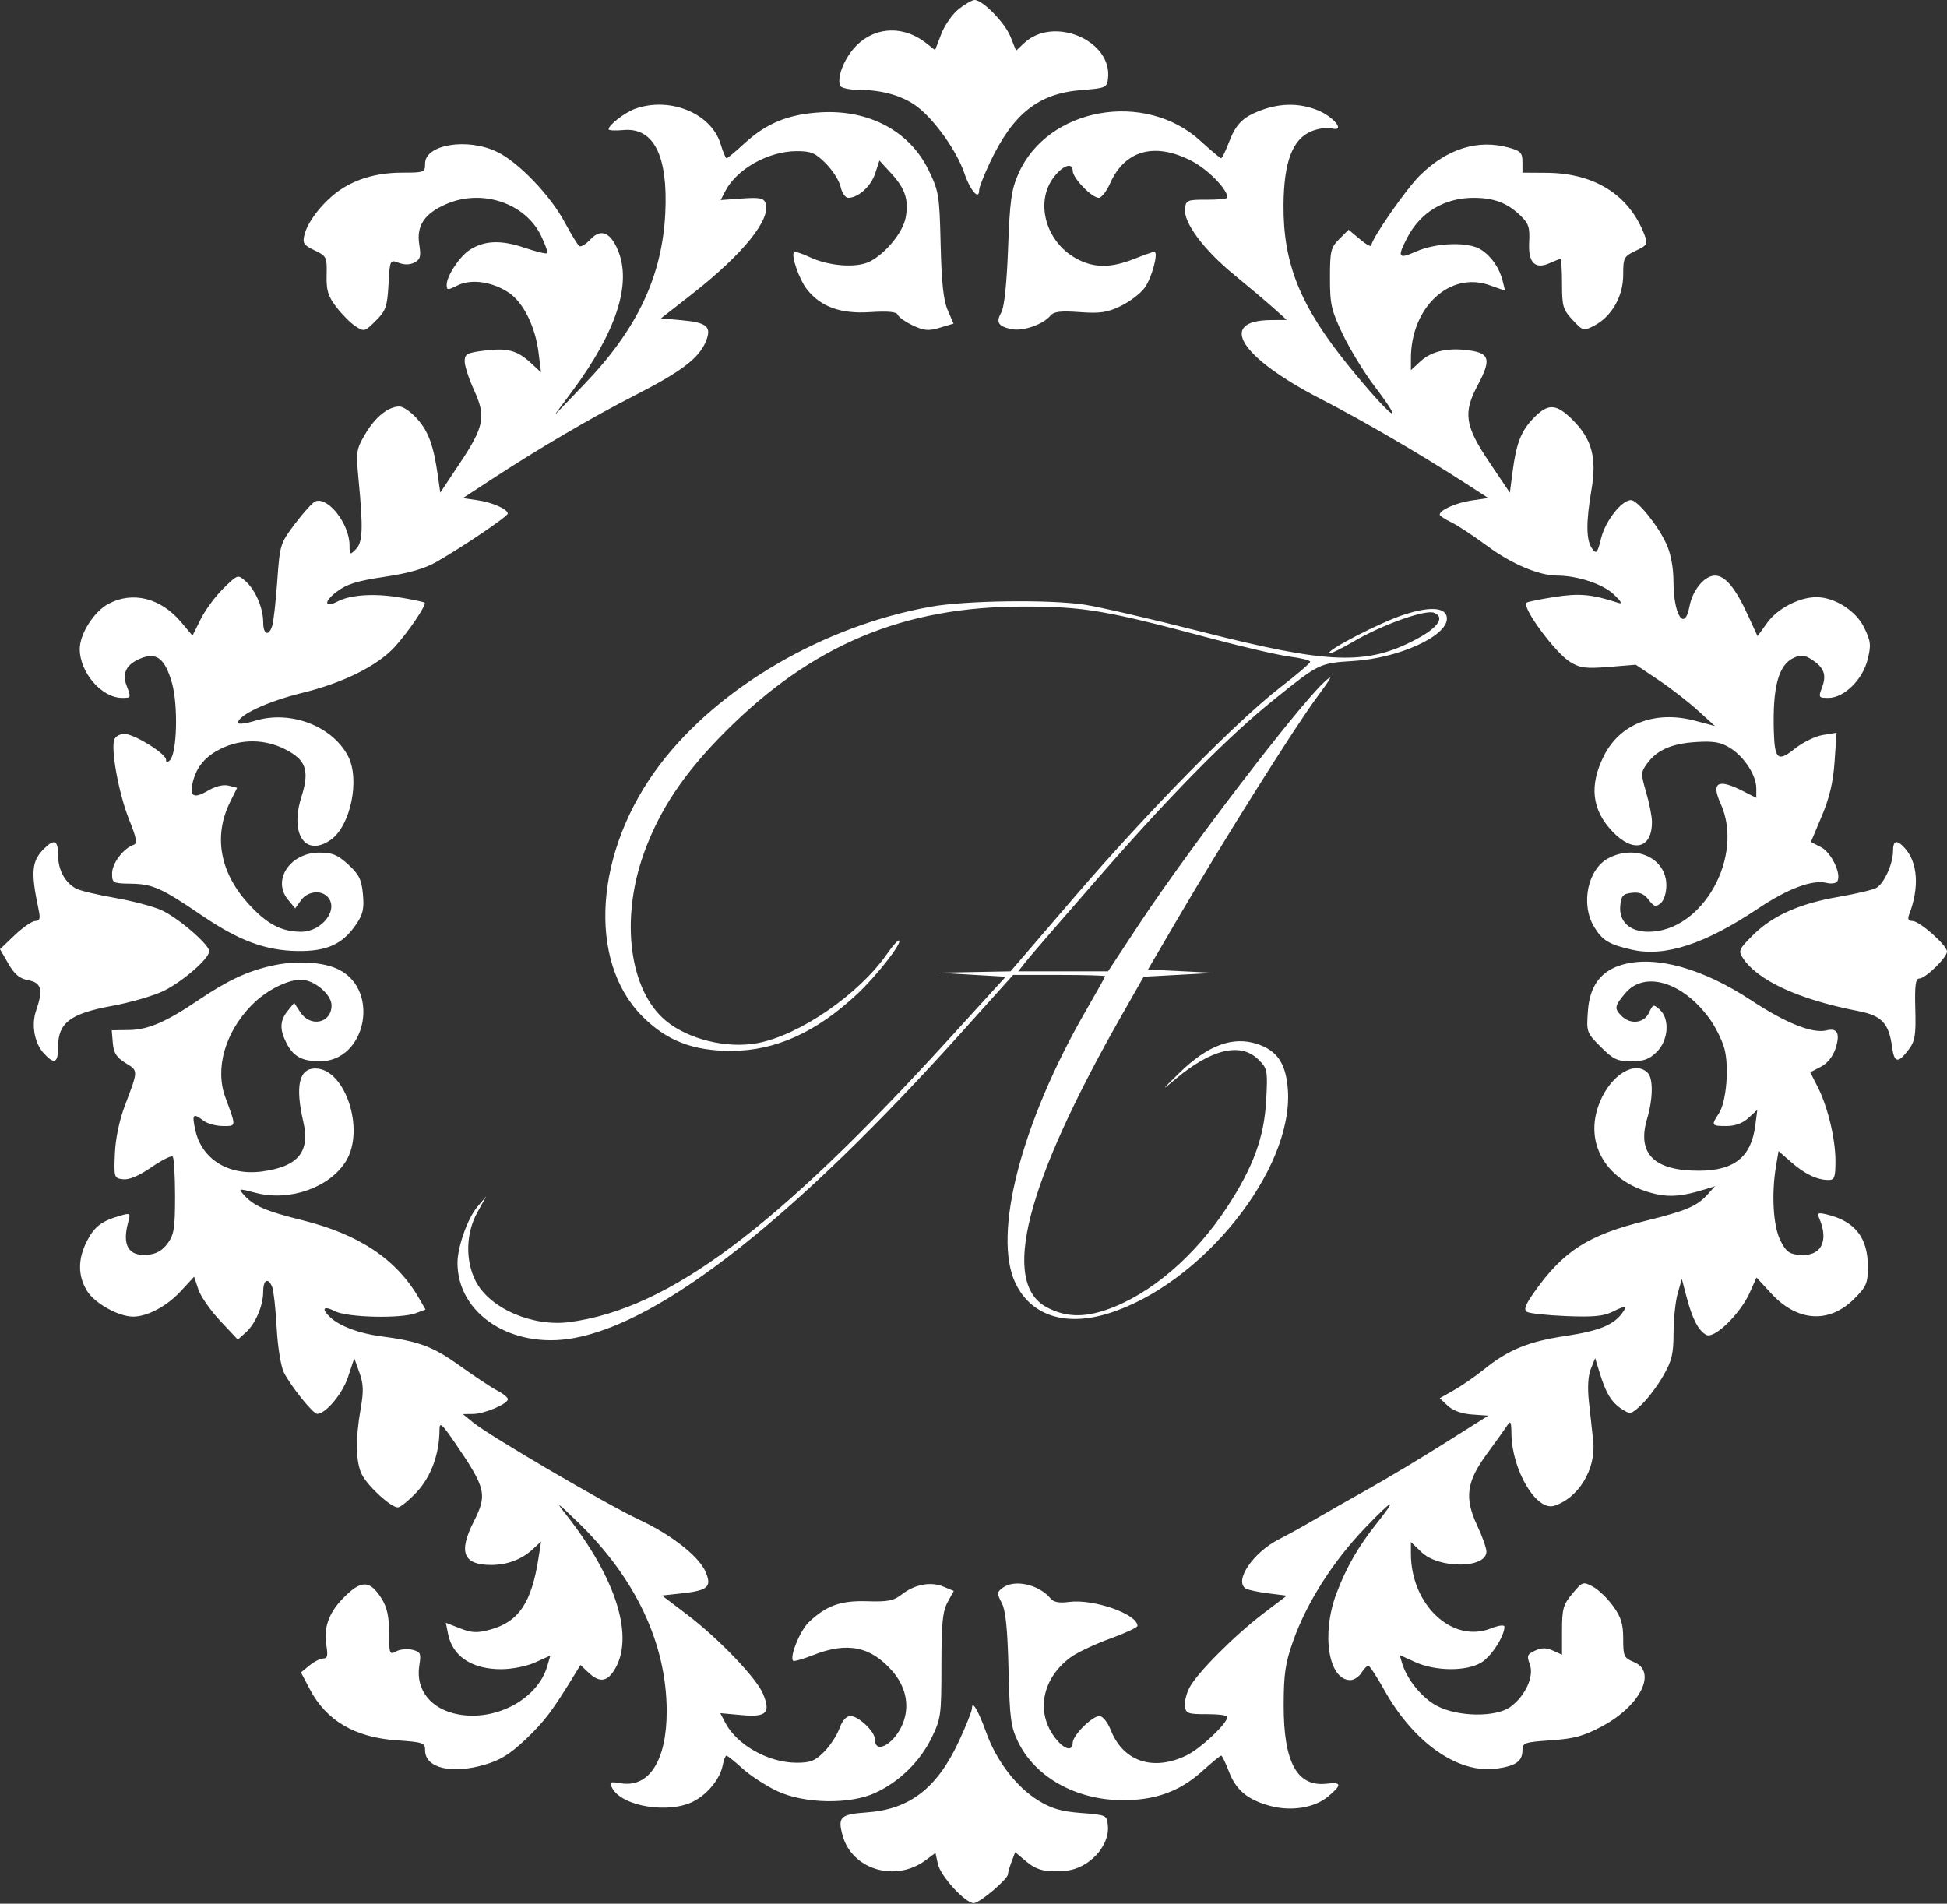 <?xml version="1.0" encoding="UTF-8"?> <svg xmlns="http://www.w3.org/2000/svg" width="406" height="397" viewBox="0 0 406 397" fill="none"><rect x="0" y="0" width="406" height="397" fill="#333333" stroke="none"/><path fill-rule="evenodd" clip-rule="evenodd" d="M199.928 1.884C198.619 2.916 196.973 5.266 196.27 7.108L194.991 10.456L193.163 9.018C188.204 5.118 182.039 5.549 178.065 10.075C175.79 12.666 174.417 16.573 175.287 17.98C175.548 18.403 177.346 18.751 179.282 18.753C184.008 18.758 188.286 20.006 191.252 22.245C194.888 24.989 199.517 31.5 201.061 36.042C202.329 39.772 204.182 41.903 204.184 39.631C204.184 39.081 205.203 36.477 206.449 33.844C211.255 23.685 216.573 19.484 225.51 18.787C230.589 18.392 230.827 18.287 231.05 16.36C231.966 8.432 219.689 3.238 213.586 8.972L211.88 10.574L210.715 7.662C209.538 4.722 204.904 -0.015 203.219 3.55613e-05C202.718 0.005 201.237 0.852 199.928 1.884ZM132.534 22.654C130.347 23.419 126.908 26.053 126.908 26.965C126.908 27.213 128.28 27.285 129.959 27.125C136.306 26.52 139.32 32.469 138.729 44.437C138.076 57.656 132.843 68.704 121.798 80.174L115.565 86.648L119.245 81.691C128.539 69.168 131.783 59.199 128.847 52.172C127.277 48.414 125.286 47.618 123.151 49.891C122.209 50.894 121.163 51.545 120.827 51.337C120.491 51.129 119.13 48.922 117.803 46.431C114.778 40.756 108.091 33.793 103.6 31.643C97.436 28.691 88.645 30.13 88.645 34.091C88.645 35.943 88.489 36.005 83.863 36.005C78.425 36.005 73.744 37.426 70.15 40.167C66.989 42.579 64.144 46.321 63.494 48.923C63.046 50.72 63.296 51.111 65.594 52.206C68.1 53.401 68.198 53.602 68.108 57.349C68.029 60.555 68.389 61.743 70.126 64.023C71.289 65.548 73.085 67.351 74.118 68.027C75.934 69.218 76.072 69.181 78.356 66.897C80.463 64.79 80.749 63.977 81.012 59.323C81.304 54.14 81.316 54.115 83.149 54.811C84.338 55.264 85.508 55.236 86.447 54.733C87.654 54.088 87.822 53.447 87.43 50.993C86.808 47.102 88.46 44.587 92.942 42.605C100.41 39.301 109.485 42.287 112.816 49.144C113.708 50.977 114.285 52.63 114.1 52.814C113.915 52.999 111.746 52.469 109.279 51.636C104.415 49.994 100.951 50.148 97.907 52.142C95.797 53.525 93.153 57.554 93.149 59.393C93.146 60.54 93.344 60.551 95.414 59.518C98.229 58.113 102.619 58.73 106.071 61.015C109.108 63.027 111.623 68.075 112.301 73.519L112.814 77.645L110.671 75.666C107.831 73.045 105.801 72.514 100.943 73.121C97.364 73.568 96.898 73.826 96.898 75.358C96.898 76.31 97.775 79.006 98.848 81.35C101.382 86.883 100.973 88.962 95.832 96.686L91.809 102.732L91.304 99.192C90.406 92.899 89.378 90.058 87.035 87.389C85.771 85.95 84.086 84.773 83.289 84.773C80.963 84.773 78.227 86.985 76.132 90.561C74.293 93.699 74.216 94.229 74.77 100.02C75.753 110.296 75.642 113.103 74.197 114.547C72.954 115.791 72.89 115.752 72.89 113.744C72.89 109.292 68.422 103.53 65.761 104.551C65.208 104.764 63.319 106.84 61.564 109.165C58.426 113.32 58.363 113.525 57.816 121.175C57.511 125.455 57.041 129.652 56.772 130.499C56.04 132.805 54.884 132.356 54.884 129.765C54.884 126.814 53.265 123.04 51.217 121.215C49.597 119.772 49.586 119.776 46.595 122.697C44.945 124.308 42.818 127.186 41.868 129.094L40.14 132.561L37.807 129.783C33.544 124.705 27.697 123.222 22.611 125.928C19.614 127.523 16.652 132.169 16.633 135.303C16.605 140.204 21.188 145.535 25.436 145.542C27.375 145.546 27.374 145.549 26.374 142.919C25.412 140.39 26.377 138.533 29.278 137.332C32.625 135.946 34.361 137.27 35.833 142.337C37.179 146.966 36.926 157.05 35.428 158.549C34.86 159.116 34.627 159.083 34.627 158.433C34.627 157.175 27.964 153.048 25.932 153.048C25.026 153.048 24.083 153.572 23.837 154.213C23.066 156.223 24.776 165.54 26.88 170.798C28.48 174.795 28.684 175.911 27.866 176.184C25.758 176.887 23.373 180.033 23.373 182.111C23.373 184.164 23.501 184.234 27.331 184.29C31.815 184.354 33.705 185.2 42.015 190.858C49.811 196.167 55.339 198.23 62.028 198.326C68.16 198.414 71.445 196.924 74.267 192.771C75.696 190.669 75.96 189.494 75.679 186.481C75.392 183.407 74.873 182.354 72.622 180.291C70.4 178.255 69.306 177.807 66.565 177.807C60.523 177.807 56.696 183.538 60.035 187.588L61.558 189.436L62.765 187.748C64.075 185.915 66.801 185.522 68.238 186.96C70.791 189.513 67.222 194.313 62.771 194.313C58.642 194.313 55.548 192.645 51.67 188.333C45.827 181.833 44.502 174.289 47.972 167.275L49.452 164.285L47.675 163.839C46.554 163.557 44.933 163.962 43.284 164.935C40.384 166.646 39.459 166.079 40.217 163.055C41.025 159.836 42.858 157.693 46.18 156.085C50.363 154.06 55.209 154.115 59.413 156.236C63.853 158.476 64.6 160.657 62.84 166.242C60.394 174.001 63.72 178.816 68.982 175.131C73.106 172.242 75.11 162.551 72.586 157.699C69.304 151.392 60.552 148.056 53.196 150.309C51.235 150.909 49.632 151.101 49.632 150.734C49.632 149.147 55.84 146.255 63.002 144.505C71.535 142.42 78.67 138.876 82.309 134.911C85.107 131.863 88.986 126.129 88.547 125.69C88.371 125.513 85.887 124.996 83.027 124.539C77.869 123.715 73.013 124.055 70.41 125.423C67.661 126.867 67.452 125.506 70.112 123.477C72.297 121.81 74.348 121.16 80.162 120.295C85.242 119.54 88.544 118.592 91.005 117.184C96.515 114.031 105.848 107.715 105.876 107.12C105.919 106.199 102.657 104.756 99.523 104.31L96.522 103.882L102.149 100.196C112.223 93.597 123.353 87.063 132.363 82.459C142.06 77.503 145.735 74.718 147.18 71.23C148.464 68.131 147.461 67.253 142.089 66.773L137.825 66.391L144.183 61.423C154.953 53.005 160.898 45.643 159.618 42.306C159.234 41.306 158.321 41.138 154.711 41.399L150.276 41.72L151.274 39.8C153.651 35.234 160.246 31.547 166.083 31.52C169.126 31.506 169.983 31.865 172.203 34.085C173.623 35.505 175.011 37.699 175.289 38.962C175.569 40.239 176.277 41.257 176.885 41.257C178.967 41.257 181.604 38.869 182.492 36.181L183.383 33.48L185.882 36.206C188.781 39.369 189.54 41.722 188.849 45.404C188.277 48.45 184.726 52.809 181.426 54.516C178.645 55.954 172.817 55.522 168.733 53.574C167.197 52.842 165.776 52.406 165.575 52.606C164.915 53.266 166.663 58.301 168.254 60.323C171.136 63.988 175.274 65.488 181.409 65.094C185.206 64.851 186.959 65.016 187.197 65.638C187.386 66.128 188.801 67.129 190.343 67.86C192.689 68.973 193.608 69.051 195.993 68.336L198.841 67.483L197.622 64.686C196.734 62.647 196.334 58.943 196.148 51.01C195.906 40.708 195.773 39.885 193.637 35.489C189.692 27.371 181.271 22.848 171.172 23.425C164.407 23.811 159.814 25.683 155.201 29.936C153.371 31.623 151.711 33.004 151.513 33.004C151.315 33.004 150.756 31.678 150.27 30.058C148.363 23.691 139.798 20.116 132.534 22.654ZM263.127 22.937C259.188 24.379 257.747 25.8 256.25 29.719C255.561 31.526 254.836 33.004 254.64 33.004C254.445 33.004 252.501 31.373 250.32 29.38C238.722 18.779 218.466 22.42 212.379 36.199C210.895 39.558 210.578 41.827 210.211 51.761C209.941 59.03 209.421 64.028 208.822 65.094C207.632 67.212 208.099 68.019 210.866 68.627C213.232 69.146 217.48 67.702 219.009 65.858C219.749 64.965 221.082 64.797 225.138 65.088C229.449 65.396 230.896 65.179 233.752 63.797C235.64 62.883 237.882 61.155 238.735 59.957C240.218 57.875 241.63 52.511 240.696 52.511C240.451 52.511 238.538 53.186 236.444 54.011C231.498 55.961 227.976 55.909 224.281 53.832C218.244 50.439 215.914 42.61 219.402 37.434C221.287 34.636 223.69 33.627 223.69 35.633C223.69 37.134 227.666 41.257 229.115 41.257C229.686 41.257 230.742 39.921 231.462 38.289C234.551 31.289 240.822 29.568 248.545 33.603C251.93 35.372 255.95 39.495 255.95 41.199C255.95 41.458 254.009 41.661 251.636 41.651C247.582 41.633 247.309 41.745 247.102 43.517C246.765 46.403 250.989 52.092 257.322 57.28C260.417 59.815 264.16 62.977 265.639 64.308L268.329 66.726L265.091 66.746C253.727 66.817 258.582 74.532 275.46 83.223C284.427 87.841 296.193 94.703 305.842 100.945L310.343 103.857L306.896 104.365C303.651 104.842 300.215 106.364 300.215 107.322C300.215 107.559 301.312 108.284 302.653 108.933C303.995 109.582 307.418 111.84 310.262 113.952C315.17 117.595 320.96 120.035 324.697 120.035C328.924 120.035 334.23 121.79 336.49 123.935C338.085 125.446 338.394 126.026 337.443 125.718C331.893 123.916 329.382 123.686 324.143 124.498C321.127 124.966 318.504 125.505 318.314 125.695C317.321 126.687 324.304 136.155 327.438 138.068C329.489 139.319 330.692 139.471 335.477 139.083L341.103 138.627L345.778 141.763C348.348 143.488 352.062 146.363 354.03 148.153L357.609 151.407L353.483 150.31C345.117 148.084 337.796 150.918 334.424 157.686C331.362 163.829 331.942 168.891 336.222 173.39C340.562 177.953 344.48 177.012 344.48 171.407C344.48 170.308 343.937 167.544 343.275 165.265C342.125 161.307 342.136 161.032 343.53 159.147C345.598 156.352 348.665 155.041 353.858 154.733C357.413 154.523 358.873 154.789 360.804 156.001C363.747 157.848 366.23 161.692 366.234 164.408L366.237 166.39L363.453 164.971C358.246 162.316 356.775 163.13 358.782 167.551C363.809 178.624 355.002 194.313 343.759 194.313C339.824 194.313 337.545 192.191 337.871 188.829C338.066 186.804 338.442 186.396 340.302 186.184C341.904 186.002 342.854 186.4 343.795 187.648C344.897 189.108 345.266 189.214 346.285 188.369C346.984 187.789 347.481 186.226 347.481 184.608C347.481 178.999 341.129 176.009 335.452 178.945C331.072 181.21 329.532 188.56 332.438 193.327C334.159 196.149 335.564 196.99 340.344 198.062C347.221 199.603 355.523 196.886 366.612 189.466C372.85 185.291 377.957 183.386 380.921 184.131C381.872 184.369 382.864 184.219 383.125 183.797C384.045 182.308 381.902 177.798 379.745 176.683L377.623 175.586L379.887 170.199C381.504 166.35 382.268 163.098 382.561 158.813L382.973 152.813L380.11 153.279C378.535 153.534 375.914 154.814 374.286 156.122C370.769 158.948 370.072 158.401 369.895 152.672C369.604 143.289 370.849 138.643 374.045 137.187C375.574 136.49 376.295 136.569 377.875 137.604C380.394 139.254 380.927 140.76 379.929 143.404C379.158 145.45 379.218 145.545 381.281 145.545C384.523 145.545 388.38 141.782 389.435 137.591C390.205 134.535 390.123 133.764 388.729 130.883C387.028 127.37 382.583 124.537 378.77 124.537C375.21 124.537 370.677 126.885 368.539 129.838L366.491 132.664L364.517 128.363C361.858 122.57 359.755 120.035 357.609 120.035C355.426 120.035 352.937 123.057 352.293 126.489C351.291 131.831 348.989 128.309 348.965 121.398C348.954 118.343 348.432 115.521 347.494 113.456C345.739 109.59 341.485 104.312 340.108 104.293C338.201 104.267 334.798 108.583 333.893 112.176C333.074 115.432 332.901 115.63 331.983 114.375C330.74 112.674 330.703 108.895 331.866 102.115C333.002 95.49 331.955 91.578 327.982 87.605C324.529 84.152 322.848 84.058 319.827 87.149C317.186 89.851 316.192 92.394 315.399 98.485L314.845 102.749L310.531 96.336C305.485 88.835 305.068 86.112 308.093 80.43C310.947 75.067 310.672 73.716 306.597 73.105C302.043 72.422 298.544 73.185 296.18 75.376L294.213 77.199V74.745C294.213 64.079 302.304 56.536 310.595 59.472L313.847 60.624L313.357 58.631C312.684 55.892 311.048 53.512 308.845 52.068C306.281 50.388 299.542 50.575 295.323 52.44C291.582 54.096 291.315 53.713 293.39 49.667C296.14 44.304 301.169 41.257 307.27 41.257C311.476 41.257 314.259 42.294 316.954 44.865C318.776 46.604 319.036 47.372 318.87 50.52C318.642 54.815 320.098 56.265 323.215 54.845C324.221 54.387 325.197 54.011 325.384 54.011C325.57 54.011 325.723 56.339 325.723 59.184C325.723 63.876 325.929 64.577 327.937 66.726C330.098 69.039 330.202 69.067 332.416 67.922C336.054 66.041 338.478 61.815 338.478 57.352C338.478 53.736 338.613 53.474 341.091 52.293C343.526 51.132 343.651 50.903 342.918 48.973C339.769 40.691 332.539 36.103 322.535 36.038L317.471 36.005V33.789C317.471 31.868 317.097 31.47 314.657 30.793C308.184 28.994 301.767 30.995 296.098 36.577C293.205 39.425 285.96 49.856 285.96 51.173C285.96 51.57 284.894 50.997 283.591 49.9L281.221 47.906L279.277 49.85C277.5 51.628 277.332 52.326 277.332 57.968C277.332 63.506 277.609 64.718 280.026 69.767C281.508 72.862 284.461 77.691 286.59 80.498C293.914 90.154 289.803 86.894 281.102 76.144C271.128 63.824 267.561 54.972 267.648 42.757C267.713 33.798 269.507 29.031 273.432 27.391C274.828 26.807 276.737 26.53 277.674 26.776C280.673 27.56 278.181 24.353 274.713 22.965C271.039 21.495 267.088 21.486 263.127 22.937ZM194.055 126.531C171.751 130.547 149.911 143.277 137.628 159.425C123.96 177.392 122.368 200.374 133.986 211.993C139.044 217.051 144.517 219.168 152.491 219.15C161.716 219.13 170.202 215.295 178.781 207.27C182.731 203.576 188.095 196.731 187.504 196.139C187.309 195.945 186.189 197.173 185.014 198.868C179.138 207.349 166.709 215.912 157.912 217.542C151.582 218.714 143.549 216.755 138.881 212.899C131.282 206.622 129.306 191.913 134.209 178.105C137.453 168.968 142.613 161.238 151.234 152.603C169.357 134.447 188.435 126.456 213.561 126.494C226.087 126.513 230.568 127.275 252.301 133.079C259.166 134.912 266.678 136.649 268.994 136.938C271.311 137.228 273.206 137.709 273.206 138.007C273.206 138.305 270.421 140.696 267.016 143.318C257.989 150.274 239.425 169.171 224.106 186.997L210.728 202.566L203.142 202.709L195.555 202.853L202.632 203.272L209.709 203.691L197.865 216.69C161.825 256.243 139.482 272.927 118.83 275.705C111.043 276.753 102.092 272.859 99.184 267.157C97 262.877 97.14 257.16 99.535 252.834L101.405 249.458L99.514 251.708C97.499 254.108 95.397 260.057 95.397 263.362C95.397 274.043 106.706 281.388 119.579 279.067C138.151 275.719 165.753 253.962 200.543 215.249L211.266 203.316H220.854C226.127 203.316 230.442 203.436 230.442 203.584C230.442 203.731 228.703 206.853 226.578 210.524C212.97 234.022 206.879 257.534 211.776 267.652C215.016 274.343 222.065 276.667 230.939 273.968C250.448 268.035 269.767 244.02 268.551 227.213C268.158 221.776 266.317 219.06 262.103 217.697C257.038 216.059 251.852 217.985 246.006 223.677C242.133 227.446 241.971 227.689 245.072 225.078C252.622 218.719 258.734 217.285 262.45 221.002C264.294 222.845 264.366 223.227 264.033 229.443C263.619 237.155 261.362 243.345 255.926 251.672C249.188 261.995 239.851 269.969 230.817 273.115C225.959 274.808 222.231 274.678 218.372 272.682C208.563 267.609 213.84 246.967 233.996 211.569L238.482 203.691L245.903 203.289L253.324 202.887L246.353 202.539L239.383 202.19L245.523 191.687C254.89 175.66 269.863 151.833 274.517 145.545C277.717 141.222 278.11 140.439 276.217 142.169C270.805 147.111 247.695 177.324 237.513 192.768L231.054 202.566H221.69H212.327L213.937 200.519C214.822 199.393 221.897 191.206 229.659 182.325C244.45 165.399 256.253 153.459 265.704 145.861C275.065 138.335 275.154 138.291 282.209 137.85C291.65 137.26 301.715 132.701 301.715 129.015C301.715 126.668 298.381 126.356 292.784 128.179C287.833 129.792 276.537 135.622 277.158 136.243C277.34 136.424 279.705 135.277 282.415 133.693C288.303 130.252 297.202 127.085 299.021 127.783C301.366 128.683 299.919 130.868 295.38 133.28C284.992 138.802 277.26 138.535 250.503 131.729C240.089 129.08 229.139 126.547 226.171 126.1C218.778 124.987 201.335 125.221 194.055 126.531ZM9.137 177.038C6.598 179.576 6.397 181.884 8.039 189.623C8.451 191.565 8.314 192.062 7.368 192.062C6.715 192.062 4.79 193.384 3.09 195.001L0 197.942L1.734 200.953C3.036 203.218 4.075 204.079 5.917 204.425C8.652 204.938 9.036 206.429 7.538 210.726C6.491 213.728 7.186 217.575 9.157 219.691C11.373 222.069 12.12 221.709 12.12 218.264C12.12 213.3 14.682 211.364 23.355 209.777C27.265 209.061 32.161 207.63 34.234 206.596C38.201 204.616 43.63 199.871 43.63 198.382C43.63 196.957 37.026 191.293 33.591 189.773C31.845 189.001 27.47 187.855 23.868 187.227C20.267 186.599 16.674 185.739 15.883 185.316C13.559 184.071 12.12 181.424 12.12 178.389C12.12 175.215 11.321 174.853 9.137 177.038ZM394.746 177.455C394.746 180.162 392.864 184.309 391.241 185.177C390.482 185.584 386.923 186.423 383.335 187.042C375.223 188.442 369.57 190.979 365.508 195.041C362.595 197.954 362.45 198.288 363.446 199.807C366.514 204.491 375.14 208.457 387.452 210.843C392.389 211.801 393.877 213.37 394.541 218.321C394.997 221.721 395.798 221.834 398.049 218.819C399.335 217.096 399.54 215.815 399.389 210.426C399.252 205.534 399.442 204.066 400.213 204.066C401.496 204.066 406 199.686 406 198.438C406 197.129 400.27 192.062 398.79 192.062C397.951 192.062 397.741 191.664 398.094 190.749C400.267 185.125 399.93 179.883 397.203 176.87C395.547 175.039 394.746 175.229 394.746 177.455ZM56.676 201.396C51.525 202.557 47.432 204.475 41.379 208.568C34.638 213.126 30.894 214.743 26.944 214.803L23.3 214.857L23.524 217.517C23.698 219.584 24.291 220.514 26.185 221.688C28.861 223.347 28.865 223.087 26.066 230.499C24.873 233.658 24.082 237.45 23.954 240.628C23.754 245.583 23.795 245.712 25.674 245.931C26.925 246.076 28.987 245.201 31.555 243.434C33.73 241.937 35.734 240.936 36.007 241.208C36.28 241.481 36.503 245.195 36.503 249.46C36.503 256.164 36.289 257.504 34.928 259.339C33.818 260.834 32.579 261.529 30.737 261.688C26.809 262.026 25.421 259.692 26.718 254.929C27.252 252.967 27.194 252.919 25.052 253.533C21.189 254.641 19.669 255.803 18.124 258.832C16.213 262.577 16.218 266.044 18.14 269.196C19.709 271.77 24.648 274.546 27.711 274.575C30.673 274.604 34.784 272.42 37.685 269.278L40.483 266.248L41.352 268.883C41.831 270.332 43.88 273.284 45.905 275.442L49.588 279.365L51.214 277.916C53.265 276.089 54.884 272.316 54.884 269.364C54.884 266.865 55.915 266.337 56.762 268.402C57.059 269.124 57.477 272.922 57.69 276.843C57.911 280.896 58.562 284.941 59.201 286.221C60.606 289.041 65.271 294.849 66.13 294.849C67.918 294.849 71.405 290.687 72.579 287.152L73.875 283.251L74.945 286.237C75.799 288.623 75.851 290.143 75.202 293.81C74.086 300.114 74.185 305.031 75.477 307.53C76.761 310.013 81.515 314.356 82.948 314.356C83.5 314.356 85.307 312.886 86.963 311.09C89.934 307.866 91.646 303.119 91.646 298.102C91.646 296.47 92.145 296.906 94.911 300.952C101.346 310.366 101.653 311.673 98.773 317.357C95.543 323.732 96.61 326.361 102.426 326.361C105.744 326.361 108.778 325.221 111.05 323.122L112.824 321.484L112.302 324.86C110.852 334.257 108.155 338.249 102.164 339.862C99.463 340.589 98.375 340.539 95.93 339.58L92.969 338.416L93.442 340.779C94.373 345.438 98.453 348.128 104.55 348.102C106.811 348.093 109.871 347.475 111.643 346.671L114.76 345.256L114.144 347.4C112.174 354.27 103.544 358.98 95.59 357.526C89.859 356.479 86.623 352.433 87.438 347.335C87.844 344.795 87.707 344.483 85.999 344.054C84.962 343.794 83.444 343.938 82.627 344.375C81.222 345.127 81.142 344.922 81.142 340.543C81.142 337.21 80.719 335.23 79.627 333.463C77.1 329.375 75.23 329.408 71.25 333.611C68.524 336.489 67.462 339.603 68.039 343.02C68.415 345.249 68.279 345.868 67.412 345.868C66.802 345.868 65.506 346.52 64.533 347.319L62.761 348.771L64.574 352.234C68.023 358.826 73.987 362.334 82.769 362.936C88.23 363.31 88.645 363.456 88.645 365.015C88.645 368.706 94.12 370.04 101.028 368.032C104.382 367.057 106.372 365.816 109.751 362.594C113.593 358.929 115.263 356.702 119.962 348.986L121.033 347.226L122.705 348.798C124.922 350.88 126.466 350.781 127.986 348.46C132.426 341.683 128.647 329.304 118.032 315.857C115.757 312.974 116.105 313.193 120.417 317.357C132.524 329.049 138.985 342.739 139.024 356.783C139.053 367.041 135.399 372.849 129.518 371.895C127.118 371.505 126.968 371.589 127.679 372.917C129.728 376.745 139.531 378.321 144.66 375.645C147.584 374.12 150.134 370.973 150.687 368.209C150.916 367.062 151.273 366.125 151.481 366.125C151.689 366.125 153.21 367.346 154.861 368.837C156.512 370.329 159.76 372.439 162.079 373.527C167.714 376.169 177.203 376.339 182.517 373.893C187.489 371.604 191.816 367.389 194.22 362.495C196.207 358.445 196.305 357.741 196.309 347.368C196.312 338.517 196.553 336.05 197.6 334.133L198.886 331.775L196.708 330.874C194.061 329.777 190.694 330.419 188.008 332.532C186.369 333.821 185.113 334.069 180.902 333.932C175.338 333.752 172.397 334.789 168.722 338.228C166.854 339.976 164.581 345.528 165.398 346.346C165.578 346.526 167.47 345.986 169.602 345.145C176.669 342.359 181.55 343.339 186.029 348.44C188.775 351.568 189.652 355.287 188.48 358.838C186.988 363.36 182.426 366.248 182.426 362.671C182.426 361.101 179.017 357.872 177.359 357.872C176.46 357.872 175.644 358.787 175.031 360.484C174.512 361.92 173.067 364.114 171.821 365.361C169.94 367.242 168.963 367.623 166.05 367.609C160.203 367.581 153.645 363.884 151.237 359.258L150.202 357.267L154.669 357.673C159.846 358.142 160.763 357.219 159.101 353.21C157.761 349.973 149.809 341.673 143.346 336.766L138.041 332.738L142.285 332.268C147.606 331.679 148.438 330.936 147.178 327.893C145.818 324.61 140.047 320.064 133.188 316.874C126.679 313.847 102.036 299.414 98.658 296.65L96.522 294.903L98.66 294.876C101.055 294.846 105.901 292.775 105.901 291.782C105.901 291.427 104.918 290.628 103.717 290.007C102.516 289.386 98.989 287.052 95.877 284.82C90.236 280.773 87.375 279.709 79.267 278.649C74.969 278.087 70.922 276.582 68.979 274.822C66.905 272.946 67.393 272.176 69.851 273.447C72.415 274.773 83.629 275.036 86.764 273.844L88.732 273.095L87.376 270.746C82.658 262.575 74.864 257.386 62.851 254.418C55.528 252.608 52.933 251.487 50.921 249.263C49.603 247.807 49.632 247.802 53.412 248.782C60.444 250.606 68.799 247.635 72.166 242.112C76.181 235.527 71.953 222.823 65.745 222.823C62.336 222.823 61.524 226.478 63.263 234.007C64.695 240.216 62.15 243.275 54.701 244.296C47.741 245.249 42.105 241.803 40.752 235.765C39.981 232.321 40.222 232.033 42.46 233.726C43.262 234.331 45.073 234.827 46.487 234.827C49.316 234.827 49.294 235.088 46.987 228.825C44.788 222.857 46.918 215.343 52.415 209.683C55.839 206.159 61.034 203.755 63.766 204.432C66.455 205.099 69.138 207.718 69.138 209.674C69.138 213.369 64.749 214.334 62.633 211.104L61.346 209.138L59.99 210.812C58.338 212.853 58.277 214.703 59.768 217.586C61.199 220.353 63.007 221.322 66.737 221.322C76.238 221.322 79.318 206.679 70.749 202.247C67.542 200.589 61.8 200.241 56.676 201.396ZM338.379 201.158C333.848 202.429 331.501 205.551 331.121 210.816C330.801 215.235 330.849 215.37 333.798 218.32C336.408 220.93 337.24 221.322 340.163 221.322C342.795 221.322 343.954 220.893 345.503 219.345C347.926 216.921 348.229 212.479 346.103 210.554C344.806 209.381 344.675 209.418 343.868 211.188C342.871 213.377 339.996 213.73 338.156 211.891C336.574 210.308 336.652 209.819 338.92 207.125C342.933 202.354 350.932 204.774 356.483 212.438C357.724 214.151 359.113 216.934 359.57 218.624C360.615 222.487 360 229.803 358.428 232.202C356.787 234.707 356.859 234.827 359.999 234.827C361.821 234.827 363.391 234.252 364.604 233.139L366.444 231.451L366.033 234.668C365.189 241.271 361.679 244.113 354.328 244.146C344.919 244.188 341.308 240.593 343.462 233.327C344.711 229.117 344.762 224.906 343.579 223.723C340.952 221.096 335.999 224.093 333.641 229.739C330.009 238.435 335.033 246.713 345.345 249.025C348.393 249.707 351.095 249.434 355.733 247.973L357.609 247.382L356.11 249.059C353.905 251.527 351.633 252.501 343.275 254.565C331.175 257.552 326.01 260.855 319.898 269.518C318.072 272.108 317.691 273.14 318.398 273.581C318.919 273.906 322.611 274.304 326.601 274.466C332.233 274.695 334.401 274.49 336.288 273.548C339.07 272.16 339.466 272.232 338.229 273.899C336.406 276.354 333.348 277.573 326.383 278.619C318.681 279.776 314.461 281.512 309.433 285.589C307.693 287 304.909 288.927 303.245 289.872L300.219 291.591L301.905 293.17C302.977 294.174 304.821 294.836 306.967 294.986L310.343 295.224L301.34 300.91C296.389 304.037 289.13 308.39 285.21 310.583C281.29 312.776 276.226 315.662 273.956 316.998C271.687 318.333 268.447 320.122 266.758 320.973C261.323 323.711 257.253 329.724 259.777 331.285C260.232 331.565 262.342 332.014 264.466 332.283L268.329 332.769L263.453 336.474C257.462 341.025 249.598 348.921 248.025 351.962C247.382 353.205 246.961 354.959 247.089 355.86C247.298 357.328 247.767 357.495 251.636 357.478C254.009 357.468 255.95 357.72 255.95 358.039C255.95 359.386 250.356 364.657 247.413 366.082C240.482 369.437 234.258 367.381 231.656 360.876C230.961 359.14 229.952 357.872 229.265 357.872C227.727 357.872 223.69 361.905 223.69 363.441C223.69 365.545 221.543 364.699 219.59 361.825C216.033 356.588 217.493 349.953 223.139 345.7C224.473 344.695 228.181 342.926 231.38 341.769C234.578 340.611 237.194 339.397 237.194 339.07C237.194 336.597 228.016 333.388 222.905 334.073C220.882 334.344 219.719 334.128 219.085 333.364C216.655 330.435 211.597 329.29 209.115 331.104C207.871 332.015 207.852 332.278 208.89 334.293C209.712 335.888 210.099 339.676 210.302 348.119C210.551 358.428 210.78 360.152 212.326 363.309C215.881 370.577 224.279 375.305 233.818 375.413C240.744 375.491 245.928 373.648 250.599 369.449C252.632 367.62 254.453 366.125 254.646 366.125C254.838 366.125 255.574 367.64 256.282 369.492C257.754 373.346 260.169 375.341 264.907 376.616C269.286 377.796 274.154 376.997 276.953 374.641C279.86 372.196 279.797 371.61 276.668 371.975C270.485 372.697 267.66 367.557 267.68 355.621C267.692 349.052 268.021 346.822 269.662 342.196C272.508 334.176 277.981 325.581 284.698 318.587C290.577 312.465 291.524 312.12 287.05 317.732C283.262 322.482 280.717 326.911 278.694 332.271C275.486 340.769 277.011 350.369 281.569 350.369C282.327 350.369 283.368 349.694 283.884 348.869C284.399 348.044 285.048 347.368 285.326 347.368C285.604 347.368 287.101 349.648 288.654 352.433C294.788 363.439 304.05 369.936 312.045 368.84C316.065 368.289 317.471 367.298 317.471 365.015C317.471 363.455 317.884 363.31 323.415 362.931C328.226 362.601 330.25 362.049 334.034 360.031C342.06 355.753 345.61 348.64 340.728 346.618C338.634 345.75 338.478 345.415 338.478 341.763C338.478 338.645 338.042 337.239 336.354 334.914C335.186 333.304 333.287 331.487 332.135 330.874C330.11 329.797 329.97 329.845 327.882 332.346C325.972 334.635 325.723 335.515 325.723 340.009V345.085L323.848 344.231C322.449 343.594 321.498 343.592 320.107 344.226C318.466 344.973 318.333 345.315 318.999 347.066C319.949 349.564 318.087 353.675 314.975 355.948C311.943 358.162 304.058 358.065 299.653 355.759C296.558 354.14 293.371 350.231 292.365 346.822L291.871 345.15L295.106 346.618C299.364 348.551 305.809 348.59 308.903 346.704C310.986 345.433 313.719 341.204 313.719 339.25C313.719 338.795 312.558 338.942 310.847 339.614C302.833 342.762 294.213 334.677 294.213 324.012V321.578L296.428 323.701C300.094 327.213 309.98 327.115 309.961 323.566C309.957 322.834 309.084 320.377 308.02 318.108C305.332 312.371 305.792 309 310.06 303.196C311.866 300.74 313.746 298.11 314.238 297.352C315.011 296.161 315.137 296.387 315.176 299.027C315.285 306.616 320.385 315.2 324.086 314.025C329.181 312.407 332.855 306.319 332.227 300.533C331.999 298.438 331.593 294.699 331.323 292.223C331.01 289.348 331.158 286.908 331.734 285.471L332.635 283.22L333.549 286.221C334.859 290.516 336.017 292.426 338.163 293.832C339.977 295.021 340.129 294.986 342.338 292.894C343.599 291.7 345.606 289.035 346.799 286.971C348.621 283.819 348.969 282.381 348.978 277.968C348.984 275.079 349.376 271.366 349.848 269.715L350.707 266.714L351.687 270.453C352.896 275.069 354.162 277.503 355.817 278.387C357.481 279.279 362.893 274.004 364.871 269.564L366.274 266.413L369.35 269.75C374.8 275.662 381.42 276.09 386.644 270.867C389.215 268.295 389.495 267.633 389.495 264.104C389.495 258.102 386.785 254.664 380.96 253.273C379.078 252.824 378.876 252.931 379.377 254.109C381.449 258.967 379.672 262.138 375.123 261.702C373.063 261.505 372.364 260.95 371.218 258.603C369.744 255.586 369.371 248.955 370.349 243.166L370.876 240.045L373.516 242.363C376.333 244.836 378.936 246.081 381.291 246.081C382.543 246.081 382.742 245.537 382.742 242.112C382.742 237.462 381.122 230.751 378.99 226.573L377.482 223.616L379.675 222.482C381.031 221.781 382.197 220.349 382.733 218.724C383.776 215.563 383.168 214.301 380.876 214.876C377.989 215.6 372.403 213.376 365.226 208.644C355.07 201.947 345.289 199.219 338.379 201.158ZM202.683 356.271C202.683 356.793 201.485 359.815 200.022 362.986C195.458 372.874 189.745 377.321 180.781 377.964C175.211 378.364 174.638 378.911 175.714 382.805C177.674 389.904 186.714 392.598 192.995 387.954L195.069 386.42L195.576 388.729C196.135 391.274 201.281 396.886 203.056 396.886C204.26 396.886 210.185 391.867 210.185 390.846C210.185 390.508 210.525 389.337 210.941 388.245L211.696 386.258L213.999 388.196C216.202 390.05 218.07 390.493 222.189 390.139C227.005 389.725 231.41 385.045 231.021 380.755C230.819 378.527 230.763 378.5 225.435 378.085C221.246 377.76 219.254 377.172 216.446 375.436C211.917 372.636 207.773 367.21 205.654 361.305C204.003 356.708 202.683 354.47 202.683 356.271Z" fill="white"></path></svg> 